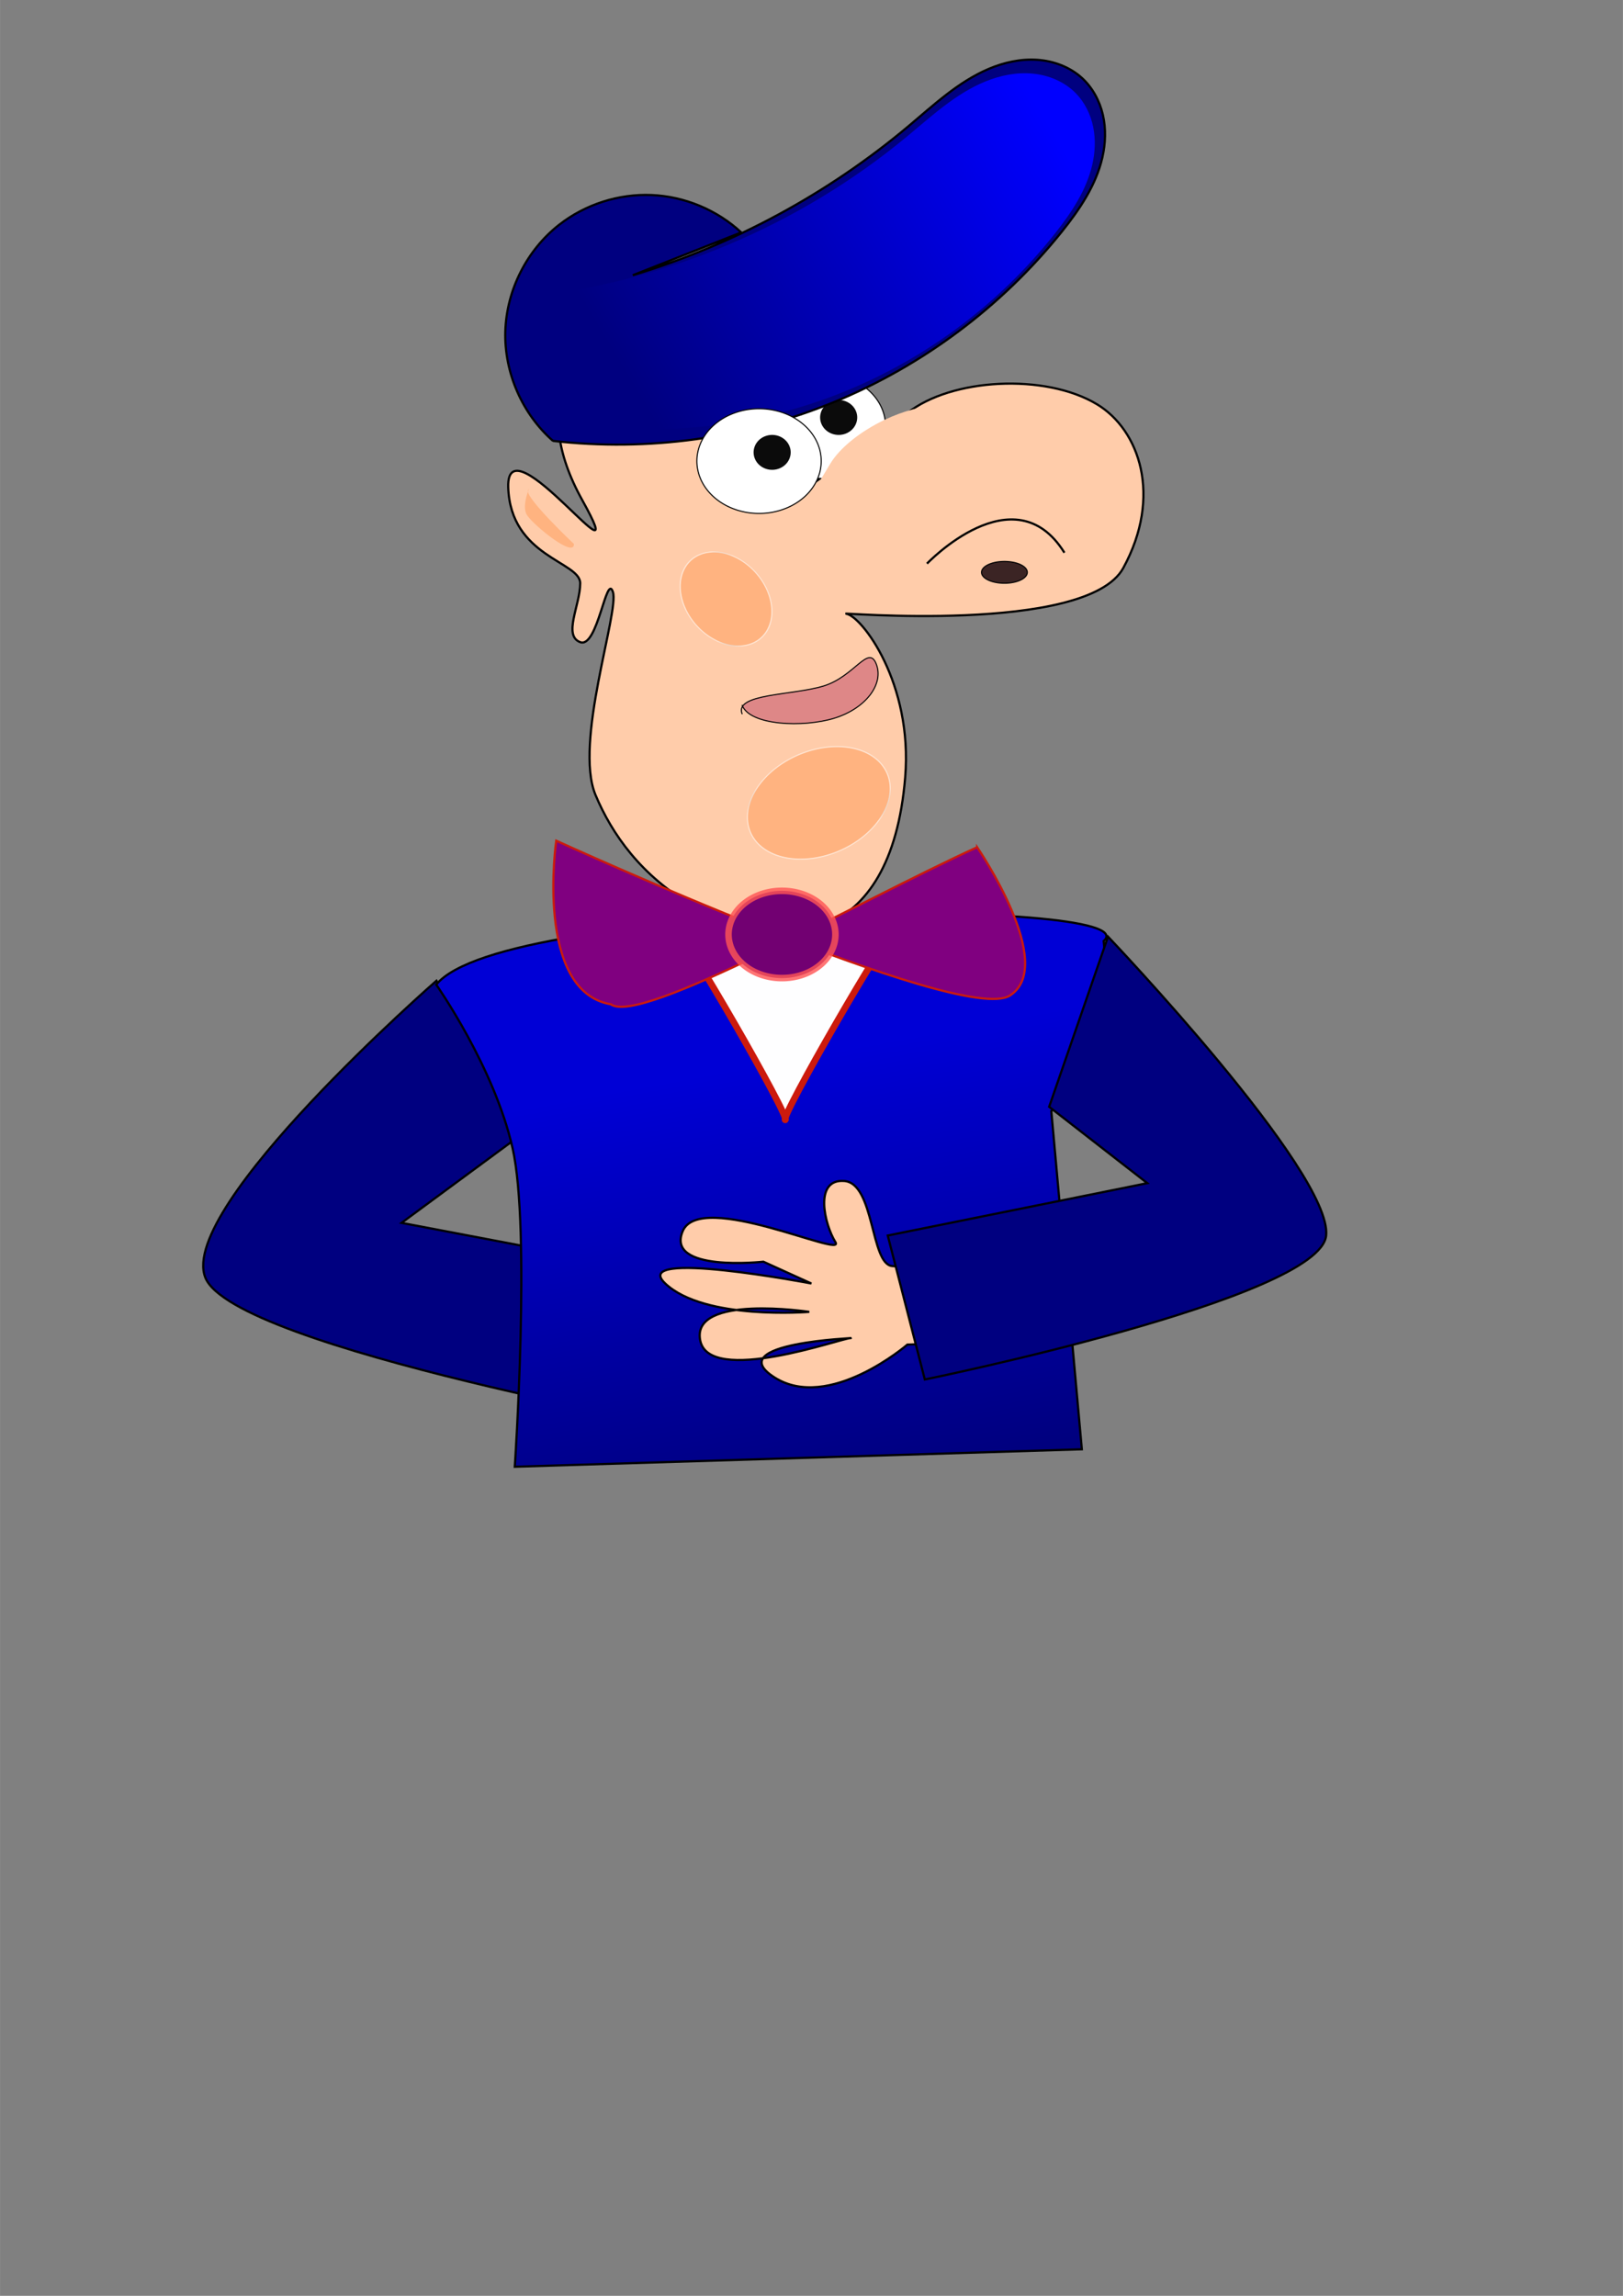 <?xml version="1.0" encoding="UTF-8"?>
<svg width="210mm" height="297mm" version="1.1" viewBox="0 0 744.09 1052.4" xmlns="http://www.w3.org/2000/svg" xmlns:xlink="http://www.w3.org/1999/xlink">
<rect x="0" y="0" width="744.09" height="1052.4" fill="#808080" stroke="none"/>
<defs>
<linearGradient id="a">
<stop offset="0"/>
<stop stop-color="#ffe6d5" offset="1"/>
</linearGradient>
<radialGradient id="c" cx="333.5" cy="627.86" r="28.752" gradientTransform="matrix(-.084 .538 -1.181 -.277 1075.4 458.46)" gradientUnits="userSpaceOnUse" xlink:href="#a"/>
<radialGradient id="b" cx="333.5" cy="627.86" r="28.752" gradientTransform="matrix(-.058 .422 -.814 -.217 892.64 -182.75)" gradientUnits="userSpaceOnUse" xlink:href="#a"/>
<linearGradient id="e" x1="487" x2="280" y1="57.362" y2="172.36" gradientTransform="matrix(.974 0 0 .904 11.129 11.478)" gradientUnits="userSpaceOnUse">
<stop stop-color="#00f" offset="0"/>
<stop stop-color="#00f" stop-opacity="0" offset="1"/>
</linearGradient>
<linearGradient id="d" x1="259" x2="297" y1="504.36" y2="709.36" gradientUnits="userSpaceOnUse">
<stop stop-color="#0000d6" offset="0"/>
<stop stop-color="#000079" offset="1"/>
</linearGradient>
</defs>
<path d="m200.09 449.56s-118.56 103.52-106 136c12.557 32.483 231 71 231 71l17-66-158-30 57-42z" fill="#000080" fill-rule="evenodd" stroke="#000" stroke-width="1px"/>
<path d="m200 451.36c30.773-38.466 329.14-40.015 306-20 5.223 50.765-24 78-24 78l14 155-260 8s7.385-108.81-1-146-35-75-35-75z" fill="url(#d)" fill-rule="evenodd" stroke="#000" stroke-width="1px"/>
<path d="m278 146.36c-12.578 15.503-36 38-11 83s-35-38-34-6 33 34 33 44-8 24 0 27 12-32 15-23-18 69-8 93c7.468 17.923 21.098 37.374 45 51 39.237 22.369 90.468 19.644 97-59 3.591-43.228-20-74-27-75s110.24 9.726 127-21c18-33 7.376-63.281-12-75-23.764-14.373-67-12-87 4s-54 40-54 40 20.094-33.965 12-54-31.74-44.752-50-47-33.422 2.497-46 18z" fill="#fca" fill-rule="evenodd" stroke="#000" stroke-width="1px"/>
<path d="m349.09 197.26a28.5 24 0 0 1 26.103-25.82 28.5 24 0 0 1 30.71 21.933 28.5 24 0 0 1-25.989 25.902 28.5 24 0 0 1-30.806-21.837" fill="#fff" stroke="#000" stroke-dashoffset="10" stroke-linecap="round" stroke-linejoin="round" stroke-opacity=".978" stroke-width=".5"/>
<path d="m376.03 192a8.5 8 0 0 1 7.785-8.607 8.5 8 0 0 1 9.159 7.311 8.5 8 0 0 1-7.751 8.634 8.5 8 0 0 1-9.188-7.279" fill="#0b0b0b"/>
<path d="m253.51 202.11c-14.155-12.446-22.386-31.357-21.848-50.198 0.537-18.841 9.832-37.252 24.673-48.871 11.935-9.344 27.25-14.27 42.394-13.636s29.994 6.823 41.106 17.132l-49.72 19.629c46.136-13.929 89.396-37.307 126.33-68.269 11.611-9.734 22.888-20.39 36.834-26.312 6.973-2.961 14.571-4.661 22.132-4.177 7.56 0.484 15.076 3.253 20.666 8.367 4.837 4.426 8.08 10.464 9.558 16.852 1.478 6.388 1.243 13.11-0.217 19.502-2.918 12.785-10.513 23.982-18.723 34.208-27.452 34.196-63.681 61.286-104.25 77.946s-85.375 22.855-128.94 17.826z" fill="#000080" fill-rule="evenodd" stroke="#000" stroke-width="1px"/>
<path d="m256.95 193.1-15.97-56.903c63.723-6.726 125.3-32.625 174.67-73.47 11.39-9.422 22.438-19.801 36.127-25.382 6.844-2.79 14.303-4.298 21.661-3.601 7.358 0.696 14.602 3.706 19.776 8.984 4.119 4.202 6.808 9.708 7.983 15.473 1.176 5.766 0.879 11.781-0.465 17.51-2.688 11.458-9.389 21.549-16.656 30.807-26.276 33.479-61.788 59.632-101.56 74.791s-83.677 19.282-125.57 11.79z" fill="url(#e)" fill-rule="evenodd"/>
<path d="m319.59 213.26a28.5 24 0 0 1 26.103-25.82 28.5 24 0 0 1 30.71 21.933 28.5 24 0 0 1-25.989 25.902 28.5 24 0 0 1-30.806-21.837" fill="#fff" stroke="#000" stroke-dashoffset="10" stroke-linecap="round" stroke-linejoin="round" stroke-opacity=".978" stroke-width=".5"/>
<path d="m405.62 192.42c-10.851 5.161-20.684 12.792-25.155 20.446-2.881 4.933-10.156 16.519-10.156 16.519l25.602 32.445s58.007-27.617 59.855-42.274c2.701-21.416-10.804-33.305-25.021-33.542-7.628-0.127-16.684 2.393-25.124 6.407z" fill="#fca" fill-rule="evenodd"/>
<path d="m345.53 208a8.5 8 0 0 1 7.785-8.607 8.5 8 0 0 1 9.159 7.311 8.5 8 0 0 1-7.751 8.634 8.5 8 0 0 1-9.188-7.279" fill="#0b0b0b"/>
<path d="m340.21 327.2c-3.518-9.325 23.144-8.391 37.361-12.733 14.217-4.342 20.619-19.32 24.191-10.011 3.571 9.309-5.037 20.39-19.241 24.766-14.203 4.376-38.638 3.396-42.262-5.897" fill="#de8787" stroke="#000" stroke-dashoffset="10" stroke-linecap="round" stroke-linejoin="round" stroke-opacity=".978" stroke-width=".5"/>
<path d="m450.03 262.76a10.5 5 0 0 1 9.617-5.379 10.5 5 0 0 1 11.314 4.569 10.5 5 0 0 1-9.575 5.396 10.5 5 0 0 1-11.35-4.549" fill="#3b2424" stroke="#000" stroke-dashoffset="10" stroke-linecap="round" stroke-linejoin="round" stroke-opacity=".978" stroke-width=".5"/>
<path d="m263.13 249.36c0.177 6.683-18.358-8.459-21.474-13.156-3.116-4.697 2.223-14.618 0.442-11.504s21.032 24.66 21.032 24.66z" fill="#ffb380" fill-rule="evenodd"/>
<path transform="matrix(.957 -.29 .179 .984 0 0)" d="m271.67 465.97a33.903 24.242 0 0 1 31.051-26.081 33.903 24.242 0 0 1 36.531 22.155 33.903 24.242 0 0 1-30.915 26.163 33.903 24.242 0 0 1-36.646-22.058" fill="#ffb380" stroke="url(#c)" stroke-dashoffset="10" stroke-linecap="round" stroke-linejoin="round" stroke-opacity=".978" stroke-width=".502"/>
<path d="m360 513.36c3.014 0-48.723-89.61-50.229-87s101.97 2.61 100.46-1e-5 -53.243 87-50.229 87z" fill="#fff" fill-opacity=".995" stroke="#cc1a0d" stroke-dashoffset="10" stroke-linecap="round" stroke-linejoin="round" stroke-width="3"/>
<path d="m448 388.36s37 54 15 68-208-71-208-71-10 69 25 75c13.655 9.988 113.2-47.059 168-72z" fill="#800080" fill-rule="evenodd" stroke="#cc1a0d" stroke-width="1px"/>
<path d="m334.08 429.94a24.5 20 0 0 1 22.439-21.517 24.5 20 0 0 1 26.4 18.278 24.5 20 0 0 1-22.341 21.585 24.5 20 0 0 1-26.483-18.198" fill="#720072" stroke="#f55" stroke-dashoffset="10" stroke-linecap="round" stroke-linejoin="round" stroke-opacity=".812" stroke-width="3"/>
<path transform="matrix(.446 .895 -.961 .277 0 0)" d="m338.7-176.87a23.367 19.002 0 0 1 21.402-20.444 23.367 19.002 0 0 1 25.179 17.366 23.367 19.002 0 0 1-21.308 20.508 23.367 19.002 0 0 1-25.258-17.29" fill="#ffb380" stroke="url(#b)" stroke-dashoffset="10" stroke-linecap="round" stroke-linejoin="round" stroke-opacity=".978" stroke-width=".504"/>
<path d="m425 258.36s40-42 63-5" fill="none" stroke="#000" stroke-width="1px"/>
<path d="m434 577.36s-15 4-25 3-8-38-22-39-9 20-4 28-62-24-70-5 37 14 37 14l22 10s-83.957-16.015-67 0c18 17 66 13 66 13s-54.048-8.251-50 13c4 21 65-1 69-1s-60 2-35 18 61-15 61-15l26-1z" fill="#fca" fill-rule="evenodd" stroke="#000" stroke-width="1px"/>
<path d="m508 429.36s102.88 107.95 100 137-184 66-184 66l-17-66 119-24-45-35z" fill="#000080" fill-rule="evenodd" stroke="#000" stroke-width="1px"/>
</svg>
